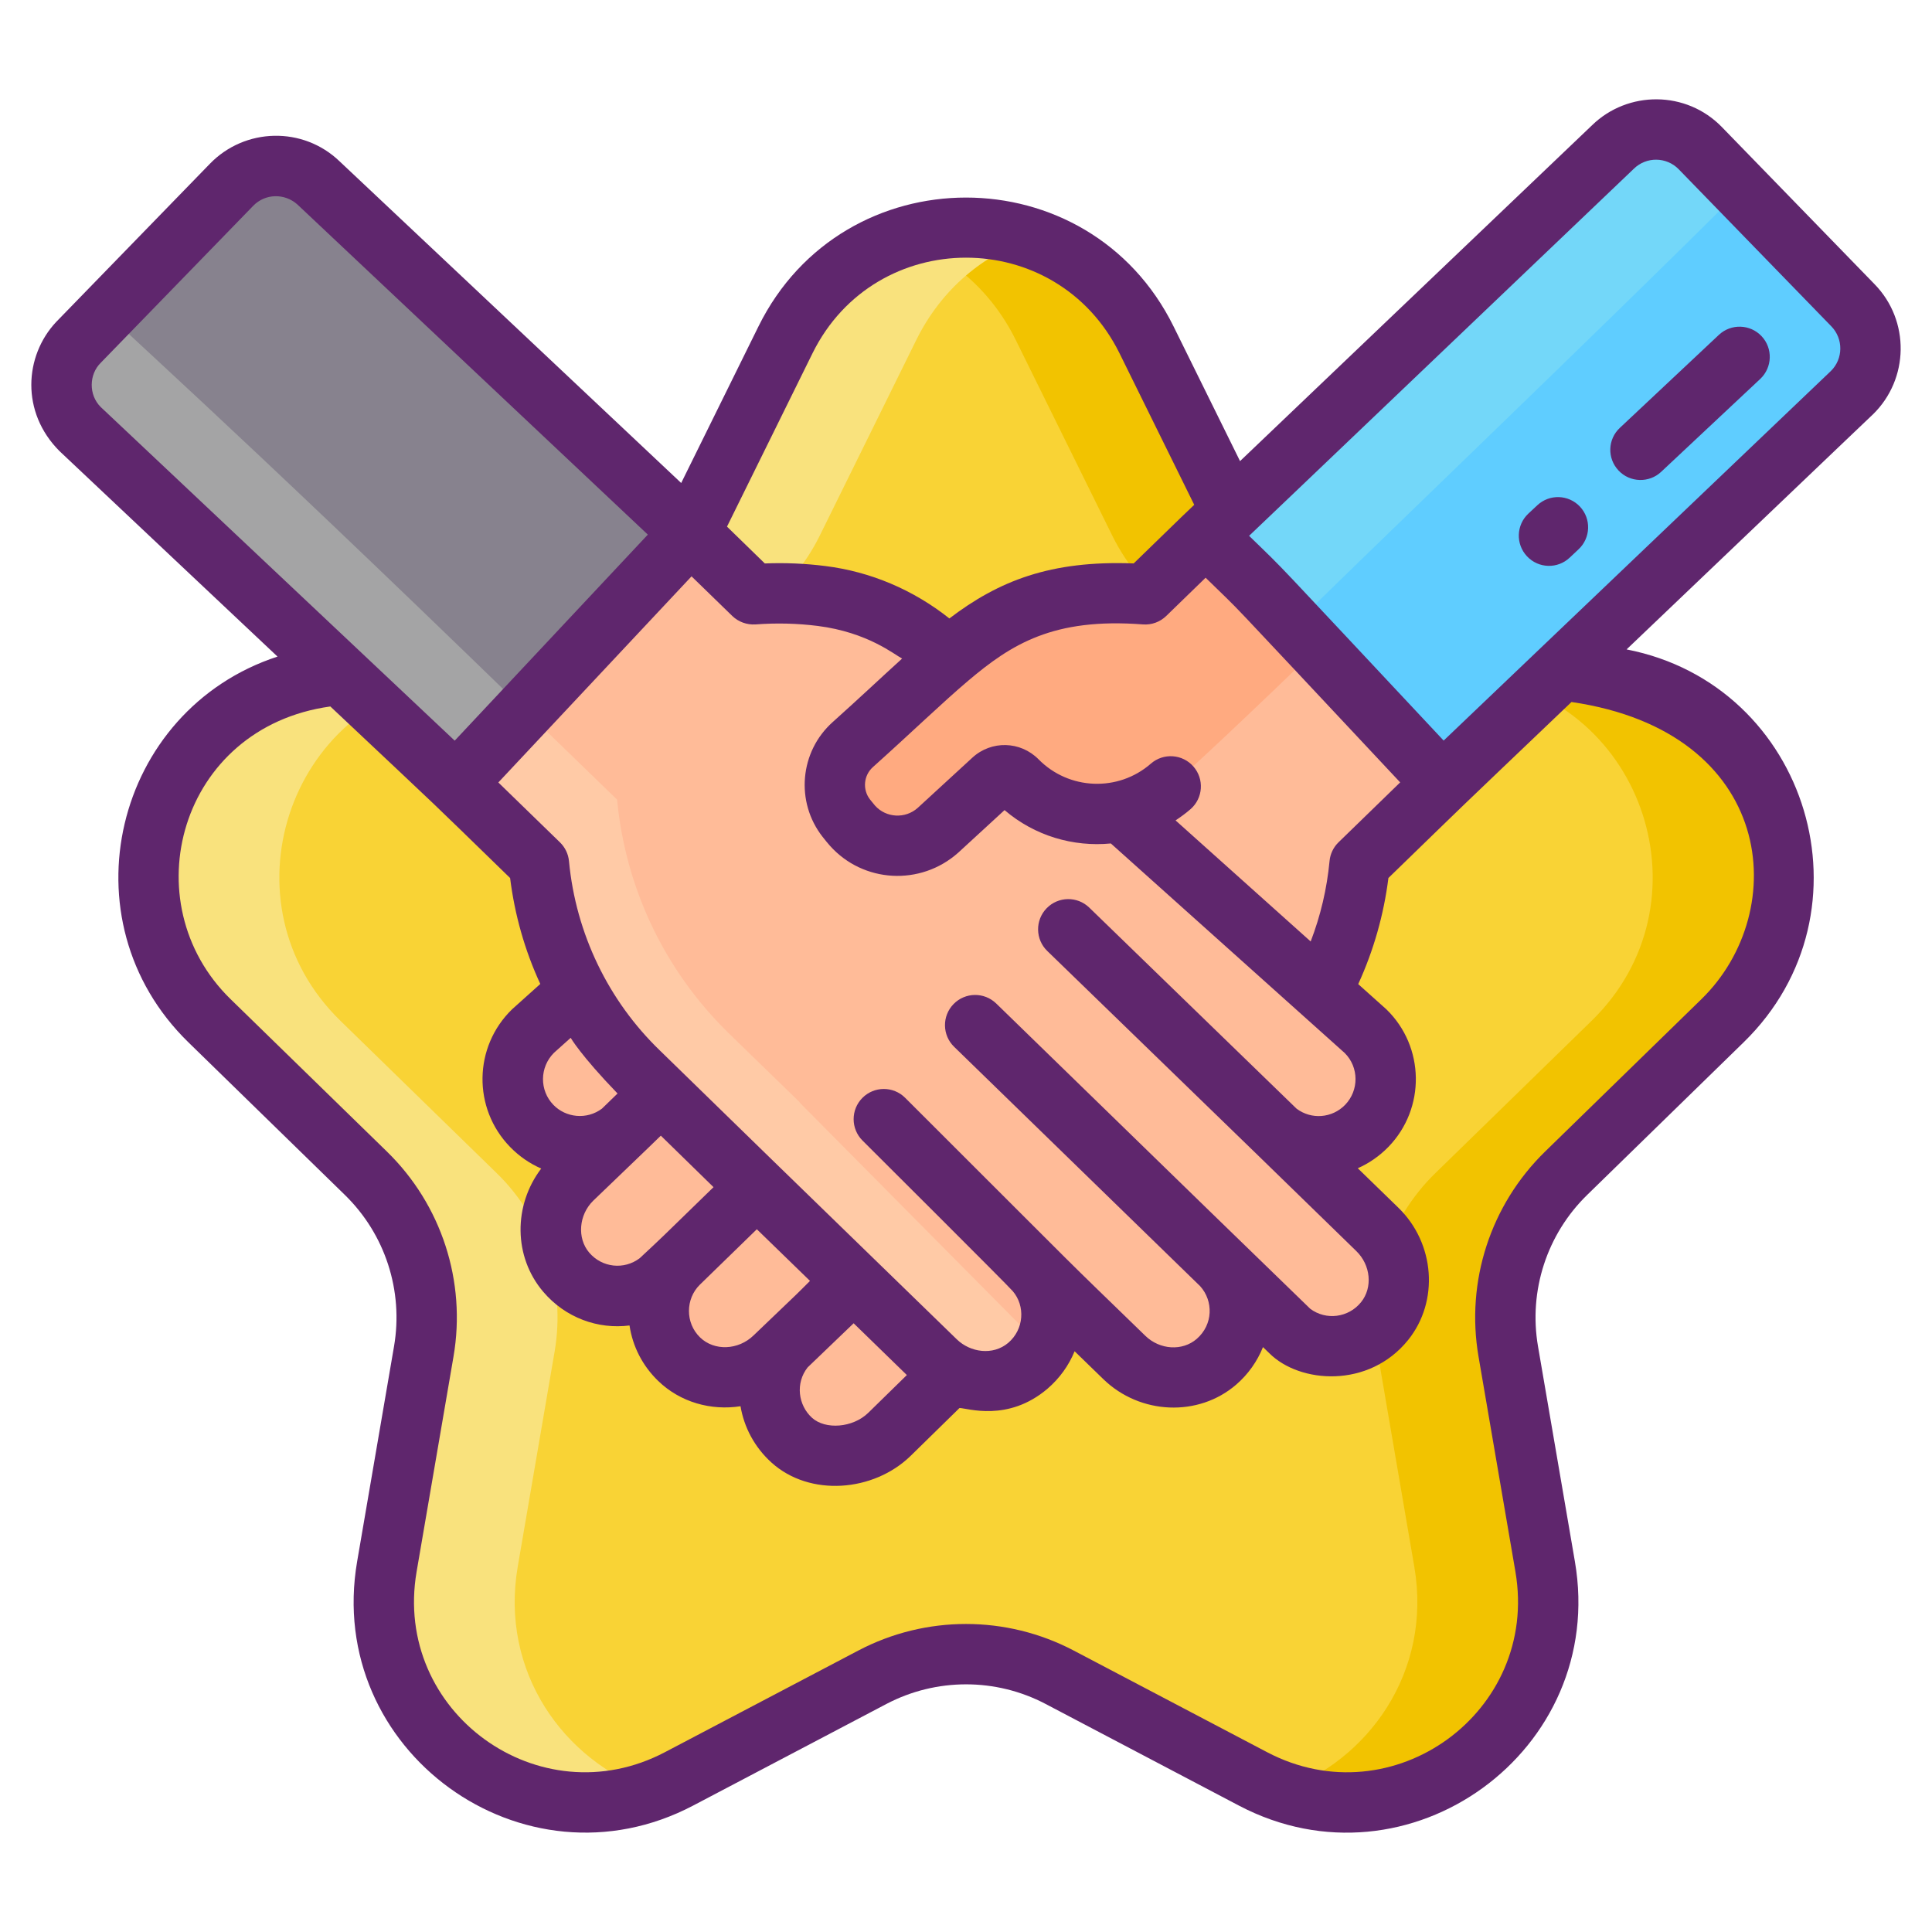 <svg xmlns="http://www.w3.org/2000/svg" id="Icon_Set" height="512" viewBox="0 0 256 256" width="512"><g><g><path d="m151.93 45.044 12.804 25.943c3.887 7.875 11.4 13.334 20.091 14.597l28.63 4.16c21.886 3.18 30.625 30.076 14.788 45.514l-20.717 20.194c-6.289 6.13-9.159 14.962-7.674 23.618l4.891 28.514c3.739 21.798-19.141 38.42-38.716 28.129l-25.607-13.462c-7.773-4.087-17.06-4.087-24.834 0l-25.607 13.462c-19.576 10.292-42.455-6.331-38.716-28.129l4.891-28.514c1.485-8.656-1.385-17.488-7.674-23.618l-20.717-20.194c-15.838-15.438-7.099-42.334 14.787-45.514l28.63-4.16c8.691-1.263 16.204-6.721 20.091-14.597l12.804-25.943c9.787-19.832 38.067-19.832 47.855 0z" fill="#f9d335"></path><path d="m228.243 135.255-20.716 20.196c-6.289 6.127-9.156 14.959-7.676 23.618l4.89 28.52c3.503 20.416-16.358 36.288-34.97 29.757 11.549-4.023 20.023-15.838 17.63-29.757l-4.89-28.52c-1.48-8.659 1.387-17.491 7.676-23.618l20.716-20.196c15.838-15.433 7.098-42.334-14.786-45.513l-28.635-4.162c-8.693-1.26-16.196-6.716-20.092-14.589l-12.797-25.942c-3.387-6.856-8.983-11.341-15.26-13.457 11.873-4.011 26.196.474 32.601 13.457l12.796 25.941c3.896 7.873 11.399 13.329 20.092 14.589l28.635 4.162c21.884 3.179 30.624 30.081 14.786 45.514z" fill="#f2c300"></path><path d="m136.673 31.592c-6.277 2.116-11.873 6.601-15.26 13.457l-12.798 25.941c-3.896 7.873-11.399 13.329-20.092 14.589l-28.635 4.162c-21.884 3.179-30.624 30.08-14.786 45.513l20.716 20.196c6.289 6.127 9.156 14.959 7.676 23.618l-4.89 28.52c-2.393 13.919 6.081 25.734 17.63 29.757-18.612 6.532-38.473-9.341-34.97-29.757l4.89-28.52c1.48-8.659-1.387-17.491-7.676-23.618l-20.716-20.196c-15.838-15.433-7.098-42.334 14.786-45.513l28.635-4.162c8.694-1.26 16.196-6.716 20.092-14.589l12.797-25.942c6.405-12.982 20.728-17.467 32.601-13.456z" fill="#f9e27d"></path></g><g><g><g><path d="m245.369 52.05-54.24 51.758-10.979 10.667c-.558 5.838-2.263 11.578-5.117 16.858-2.083 3.878-4.797 7.511-8.126 10.742l-8.265 8.027.016.025-20.081 19.646-.279.279-12.127 11.865-8.339 8.159c-3.403 3.304-9.397 3.936-12.923.754-3.632-3.288-3.887-8.765-.836-12.365l6.83-6.551-8.265 7.904c-3.493 3.395-9.159 3.665-12.652.279-3.624-3.51-3.608-9.29-.016-12.775l-2.607 2.443c-3.69 2.952-9.159 2.534-12.332-1.189-3.083-3.616-2.583-9.077.82-12.381l6.535-6.256c-3.534 2.829-8.708 2.567-11.93-.754-3.427-3.526-3.345-9.151.18-12.578.074-.066 2.378-2.132 5.879-5.272 8.446-7.56 23.844-21.352 31.659-28.354 2.952-2.64 4.821-4.313 4.821-4.313 5.215-4.674 9.159-8.511 12.718-11.52 5.453-4.608 10.036-7.298 16.998-8.175 3.001-.377 6.027-.451 9.036-.221l8.003-7.773 53.969-51.495c3.247-3.157 8.446-3.083 11.594.164l8.011 8.241.107.106 12.103 12.463c3.156 3.245 3.082 8.435-.165 11.592z" fill="#ffbb98"></path><path d="m183.471 175.046c-3.149 3.911-8.749 4.395-12.496 1.394l-9.389-9.126c3.714 3.608 3.608 9.667-.402 13.128-3.526 3.05-8.864 2.681-12.209-.566l-10.397-10.102-1.312-1.271c.41.484.754 1.009 1.033 1.55 1.869 3.55 1.181 8.109-2.116 10.922-2.829 2.419-6.83 2.632-10.012.943-.787-.41-1.517-.935-2.173-1.574l-31.101-30.215.016-.025-8.265-8.036c-3.329-3.231-6.043-6.855-8.134-10.733-2.845-5.28-4.551-11.02-5.108-16.858l-10.996-10.684-49.776-46.916c-3.247-3.149-3.321-8.339-.164-11.594l20.22-20.803c3.149-3.247 8.347-3.321 11.594-.172l49.221 46.366 8.306 8.077c3.009-.23 6.035-.156 9.036.221 5.912.746 11.438 3.321 15.874 7.289l.992.886 49.32 44.187 5.887 5.272c3.526 3.419 3.608 9.052.18 12.578-3.222 3.313-8.396 3.583-11.93.746l13.324 12.956c3.33 3.231 3.888 8.544.977 12.16z" fill="#ffbb98"></path><path d="m105.946 146.081.026-.026-9.302-9.038c-8.853-8.601-13.821-19.674-14.904-31.063l-12.235-11.865-8.919 9.526-.198.172 10.993 10.689c.965 10.121 5.378 19.952 13.239 27.602l8.271 8.02-.013.026 31.09 30.218c3.33 3.237 8.668 3.647 12.196.634.819-.7 1.48-1.519 1.969-2.392z" fill="#ffcaa6"></path><path d="m91.505 70.674-.32.312-21.647 23.098-8.929 9.528-.197.18-49.778-46.915c-3.309-3.2-3.247-8.454-.164-11.586v-.008l20.22-20.803c3.149-3.247 8.347-3.321 11.594-.172z" fill="#87828e"></path><path d="m233.324 27.886c-51.526 51.551-72.615 71.453-78.199 76.315-5.92 5.166-14.849 4.829-20.36-.779-.877-.885-2.296-.926-3.214-.082l-7.289 6.699c-3.304 2.944-8.372 2.657-11.315-.648-.215-.242-.487-.574-.81-.986-2.321-2.964-1.948-7.228.858-9.739 0 0 .001-.001.001-.001 5.215-4.674 9.159-8.511 12.718-11.52 5.453-4.608 10.036-7.298 16.998-8.175 3.001-.377 6.027-.451 9.036-.221l8.003-7.773 53.969-51.495c3.247-3.157 8.446-3.083 11.594.164z" fill="#ffaa80"></path><path d="m69.538 94.084-8.929 9.528-.197.18-49.778-46.907c-3.159-2.926-3.39-8.316-.164-11.594v-.008l3.739-3.837c.721 1.131 15.11 13.559 55.329 52.638z" fill="#a4a4a5"></path><path d="m245.365 52.051-54.235 51.763-16.899-18.036c-.04-.04-.079-.093-.119-.132-9.091-9.71-7.354-7.84-14.363-14.666l53.971-51.5c3.25-3.157 8.443-3.079 11.588.172l8.02 8.232.106.106 12.103 12.473c3.158 3.237 3.079 8.429-.172 11.588z" fill="#5fcdff"></path><path d="m230.502 25.288c-18.207 18.207-51.434 49.94-59.216 57.762-9.092-9.711-4.549-5.265-11.537-12.07l53.971-51.5c3.25-3.157 8.443-3.079 11.588.172z" fill="#73d7f9"></path></g></g></g><g fill="#5f266d"><path d="m248.402 37.67-20.22-20.81c-4.738-4.905-12.497-4.87-17.22-.27l-46.65 44.51-8.8-17.83c-11.233-22.79-43.788-22.789-55.02 0l-10.23 20.73c-.02-.019-45.215-42.588-45.24-42.6-4.869-4.702-12.573-4.481-17.2.29-.062.064-20.38 20.97-20.38 20.97-4.222 4.5-4.706 11.973.45 17.12 0 .016 28.869 27.209 28.88 27.22-21.639 7.088-28.441 34.913-11.8 51.12l20.71 20.2c5.35 5.21 7.79 12.71 6.53 20.07l-4.89 28.52c-4.301 25.052 22.034 44.153 44.52 32.34l25.6-13.46c6.61-3.47 14.51-3.48 21.12 0l25.6 13.46c22.486 11.825 48.823-7.276 44.52-32.34l-4.89-28.52c-1.26-7.36 1.18-14.86 6.53-20.07l20.71-20.2c17.771-17.307 8.665-47.369-15.5-52.07 33.746-32.214 32.63-31.13 32.63-31.13 4.82-4.69 4.93-12.43.24-17.25zm-116.398 95.3c-1.584-1.539-4.116-1.507-5.657.078-1.541 1.583-1.505 4.115.078 5.656.006.006 32.593 31.709 32.598 31.716 1.775 1.963 1.732 5.096-.45 6.99-1.89 1.64-4.88 1.46-6.8-.4-12.956-12.582-4.673-4.427-31.836-31.546-1.564-1.561-4.097-1.559-5.657.005-1.561 1.563-1.559 4.096.004 5.657.616.615 19.356 19.281 19.908 19.954 1.689 1.971 1.498 5.06-.59 6.85-2.039 1.725-5.037 1.274-6.82-.46-28.587-27.765-23.93-23.259-39.35-38.28-6.801-6.568-11.131-15.453-12.04-25.09-.09-.95-.52-1.83-1.2-2.49l-8.16-7.93c20.268-21.629 14.689-15.677 25.6-27.31 1 .971-.017-.018 5.4 5.25.82.79 1.93 1.19 3.08 1.12 2.77-.21 5.54-.14 8.24.2 6.654.844 10.183 3.822 11.183 4.322-2.87 2.606-5.675 5.259-9.208 8.425-4.363 3.904-4.951 10.574-1.339 15.186.384.491.71.886.972 1.181 4.407 4.946 12.016 5.379 17.009.932l6.139-5.643c3.992 3.417 9.11 4.903 14.086 4.421l.008.007c3.741 3.352 27.022 24.217 30.98 27.76 1.89 1.88 1.91 4.95.05 6.87-1.727 1.777-4.471 1.978-6.43.506l-27.465-26.64c-1.586-1.539-4.119-1.5-5.656.086-1.538 1.586-1.5 4.118.086 5.656 35.234 34.175 24.524 23.771 40.935 39.751 1.93 1.86 2.21 4.84.65 6.78-1.66 2.07-4.65 2.45-6.74.88-20.066-19.48-1.411-1.342-41.608-40.45zm-24.404 54.899c-1.837-1.664-2.234-4.59-.586-6.68 6.269-6.014 5.845-5.607 6.098-5.849 8.026 7.81 6.947 6.758 7.051 6.861l-5.117 5.007c-2.056 1.998-5.678 2.255-7.446.661zm-7.742-10.925c-2.033 1.971-5.212 2.096-7.092.273-1.996-1.932-1.925-5.12-.046-6.974l7.564-7.362 7.045 6.845c-2.133 2.13-.647.688-7.471 7.218zm-15.091-10.228c-2.075 1.574-4.99 1.263-6.696-.742-1.625-1.903-1.388-5.008.547-6.887 7.357-7.043 8.945-8.607 8.945-8.607.327.317 6.966 6.807 6.983 6.823-7.883 7.672-6.334 6.195-9.779 9.413zm-5.003-19.818c-2.027 1.518-4.792 1.201-6.437-.498-1.86-1.919-1.836-4.979.072-6.894.078-.071 2.102-1.884 2.22-1.99 0 0 1.31 2.299 6.209 7.379zm96.408-32.798c-.35 3.68-1.19 7.24-2.5 10.65l-17.9-16.04-.003-.003c.683-.454 1.353-.939 1.986-1.492 1.665-1.452 1.836-3.979.384-5.644-1.453-1.665-3.979-1.837-5.644-.384-4.322 3.771-10.856 3.521-14.888-.581-2.405-2.426-6.255-2.519-8.763-.212l-7.243 6.657c-1.654 1.474-4.197 1.33-5.663-.314-.173-.196-.392-.466-.653-.799-1.021-1.304-.855-3.188.38-4.294 5.231-4.688 9.164-8.513 12.629-11.443 5.723-4.836 11.264-8.372 23.146-7.463 1.151.089 2.27-.32 3.093-1.119l5.219-5.069c5.748 5.646.007-.378 25.78 27.12l-8.17 7.94c-.68.66-1.1 1.54-1.19 2.49zm-68.51-67.29c8.346-16.884 32.329-16.894 40.68 0l9.9 20.08c-1.801 1.714-.032.006-8.022 7.766-11.065-.425-17.916 2.339-24.422 7.291-4.789-3.799-10.438-6.198-16.446-6.947-2.63-.33-5.31-.45-8.01-.34l-5.01-4.88zm-94.34 1.29c.049-.059 20.187-20.785 20.24-20.84 1.604-1.645 4.184-1.663 5.85-.16 0 0 46.394 43.706 46.43 43.74-17.818 19.002-7.924 8.459-25.59 27.3-.075-.071-46.983-44.283-46.91-44.21-1.626-1.627-1.536-4.313-.02-5.83zm212.13 84.29-20.72 20.2c-7.23 7.05-10.53 17.2-8.82 27.16l4.89 28.51c3.184 18.594-16.261 32.671-32.91 23.91l-25.61-13.46c-8.94-4.7-19.62-4.7-28.56 0l-25.61 13.46c-16.634 8.753-36.097-5.301-32.91-23.91l4.89-28.51c1.71-9.96-1.59-20.11-8.82-27.16l-20.72-20.2c-13.115-12.783-6.804-36.005 13.22-38.78 16.926 15.94 11.634 10.888 23.82 22.73.61 4.89 1.95 9.599 4 14.039-.118.106-3.638 3.259-3.743 3.361-5.112 4.967-5.233 13.119-.263 18.232 1.216 1.252 2.622 2.21 4.129 2.866-3.696 4.859-3.692 11.685.273 16.334 2.942 3.452 7.263 4.994 11.428 4.46.416 2.794 1.732 5.346 3.788 7.338 2.943 2.854 7.025 3.968 10.92 3.362.466 2.771 1.841 5.418 4.108 7.469 5.066 4.572 13.511 3.881 18.405-.864l6.502-6.368c1 0 6.405 1.913 11.654-2.55 1.63-1.4 2.83-3.1 3.6-4.97l3.81 3.7c4.87 4.72 12.6 5.04 17.6.72 1.58-1.36 2.79-3.08 3.55-4.97l.84.81c4.024 4.016 13.184 4.705 18.39-1.75 4.13-5.13 3.56-12.83-1.3-17.54l-5.37-5.22c1.48-.65 2.86-1.6 4.06-2.83 4.95-5.1 4.83-13.28-.27-18.23-.043-.043-3.685-3.3-3.73-3.34 2.04-4.46 3.38-9.16 4-14.06 12.194-11.837 6.949-6.794 24.26-23.32 27.062 3.958 29.193 27.701 17.219 39.371zm-34.16-34.26c-24.099-25.708-20.306-21.802-25.78-27.13 3.458-3.292-3.933 3.758 50.99-48.65 1.65-1.608 4.309-1.593 5.94.08l20.22 20.81c1.61 1.66 1.58 4.31-.06 5.92 0 0-45.48 43.404-51.31 48.97z"></path><path d="m203.702 66.95-1.19 1.11c-1.61 1.51-1.69 4.04-.18 5.65 1.545 1.643 4.078 1.68 5.66.18l1.18-1.11c1.61-1.51 1.69-4.04.18-5.65s-4.04-1.69-5.65-.18z"></path><path d="m227.762 44.37-13.12 12.32c-1.62 1.51-1.7 4.04-.18 5.65 1.501 1.617 4.07 1.678 5.65.18l13.13-12.31c1.61-1.52 1.69-4.05.18-5.66s-4.05-1.69-5.66-.18z"></path></g></g></svg>